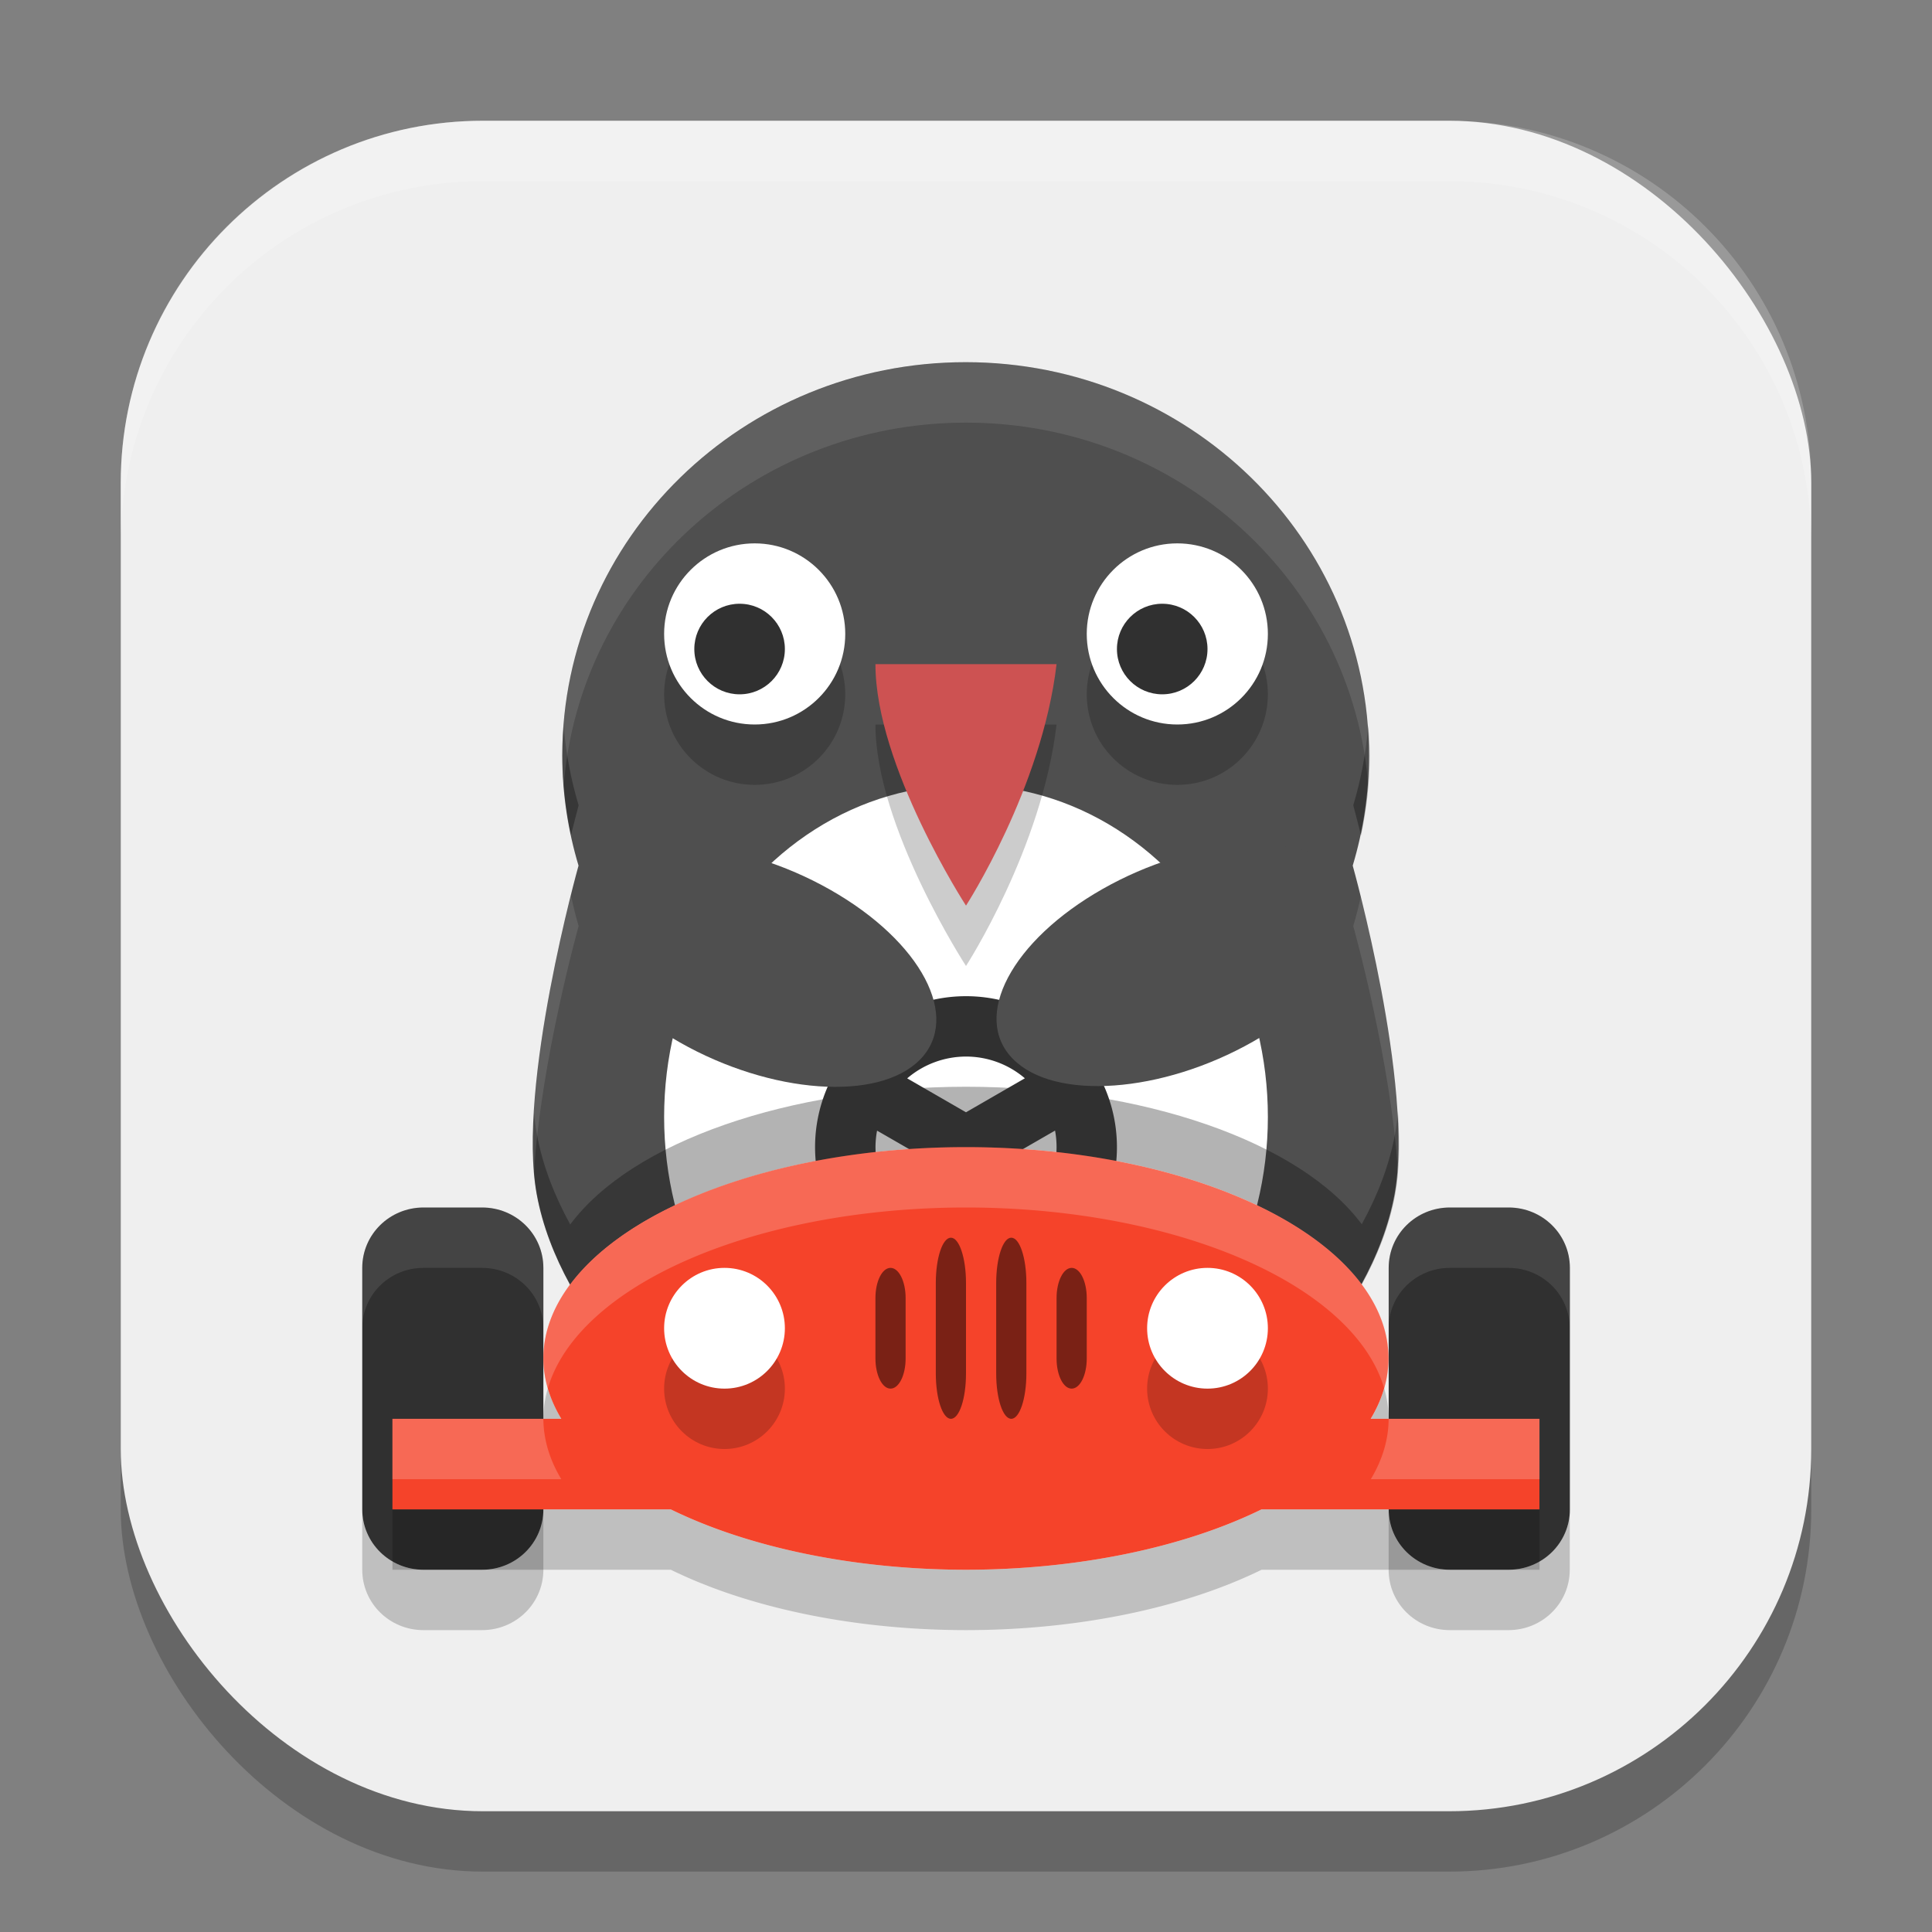 <?xml version="1.0" encoding="UTF-8" standalone="no"?>
<!-- Created with Inkscape (http://www.inkscape.org/) -->

<svg
   width="32"
   height="32"
   viewBox="0 0 32 32"
   version="1.1"
   id="svg5"
   inkscape:version="1.3.2 (091e20ef0f, 2023-11-25, custom)"
   sodipodi:docname="supertuxkart.svg"
   xmlns:inkscape="http://www.inkscape.org/namespaces/inkscape"
   xmlns:sodipodi="http://sodipodi.sourceforge.net/DTD/sodipodi-0.dtd"
   xmlns="http://www.w3.org/2000/svg"
   xmlns:svg="http://www.w3.org/2000/svg">
  <rect x="0" y="0" width="32" height="32" fill="#808080" stroke="none"/>
  <sodipodi:namedview
     id="namedview7"
     pagecolor="#ffffff"
     bordercolor="#000000"
     borderopacity="0.25"
     inkscape:showpageshadow="2"
     inkscape:pageopacity="0.0"
     inkscape:pagecheckerboard="0"
     inkscape:deskcolor="#d1d1d1"
     inkscape:document-units="px"
     showgrid="false"
     inkscape:zoom="24.84375"
     inkscape:cx="15.979874"
     inkscape:cy="16"
     inkscape:window-width="1920"
     inkscape:window-height="1008"
     inkscape:window-x="0"
     inkscape:window-y="0"
     inkscape:window-maximized="1"
     inkscape:current-layer="svg5" />
  <defs
     id="defs2" />
  <rect
     style="opacity:0.2;fill:#000000;stroke-width:2;stroke-linecap:square"
     id="rect234"
     width="28"
     height="28"
     x="2"
     y="3"
     ry="6" />
  <rect
     style="fill:#efefef;fill-opacity:1;stroke-width:2;stroke-linecap:square"
     id="rect396"
     width="28"
     height="28"
     x="2"
     y="2"
     ry="6" />
  <path
     fill="#303030"
     d="m 7.015,20 c -0.562,0 -1.015,0.446 -1.015,1 v 4 c 0,0.554 0.453,1 1.015,1 H 7.985 c 0.562,0 1.015,-0.446 1.015,-1 v -4 c 0,-0.554 -0.453,-1 -1.015,-1 z m 17,0 c -0.562,0 -1.014,0.446 -1.014,1 v 4 c 0,0.554 0.453,1 1.015,1 h 0.971 c 0.562,0 1.015,-0.446 1.015,-1 v -4 c 0,-0.554 -0.453,-1 -1.015,-1 h -0.971 z"
     id="path1" />
  <path
     id="path11-6"
     d="M 22.926 22.994 A 7 3.5 0 0 1 22.705 23.5 L 23 23.5 A 7 3.5 0 0 0 22.926 22.994 z M 9.074 22.996 A 7 3.5 0 0 0 9 23.5 L 9.297 23.5 A 7 3.5 0 0 1 9.074 22.996 z M 6.5 25 L 6.5 26 L 11.111 26 A 7 3.5 0 0 0 16 27 A 7 3.5 0 0 0 20.896 26 L 25.5 26 L 25.5 25 L 20.896 25 A 7 3.5 0 0 1 16 26 A 7 3.5 0 0 1 11.109 25 L 6.5 25 z "
     style="fill:#000000;opacity:0.2" />
  <path
     id="path2"
     d="M 6 25 L 6 25.5 C 6 25.708 6.063 25.901 6.172 26.061 C 6.063 25.901 6 25.708 6 25.5 L 6 26 C 6 26.554 6.452 27 7.014 27 L 7.984 27 C 8.546 27 9 26.554 9 26 L 9 25.5 L 9 25 C 9 25.554 8.546 26 7.984 26 L 7.014 26 C 6.452 26 6 25.554 6 25 z M 23 25 L 23 25.5 C 23 25.708 23.063 25.901 23.172 26.061 C 23.063 25.901 23 25.708 23 25.5 L 23 26 C 23 26.554 23.452 27 24.014 27 L 24.984 27 C 25.547 27 26 26.554 26 26 L 26 25.5 L 26 25 C 26 25.554 25.548 26 24.986 26 L 24.016 26 C 23.453 26 23 25.554 23 25 z "
     style="fill:#000000;opacity:0.2" />
  <g
     fill="#4f4f4f"
     transform="matrix(0.649,0,0,0.633,5.739,6)"
     id="g4">
    <g
       id="g3">
      <path
         transform="matrix(0.77,0,0,0.79,-2.679,-3.162)"
         d="m 24.002,4 c -7.384,0 -13.371,5.833 -13.371,13.031 0,1.266 0.192,2.487 0.539,3.644 0,0 -2.047,7.287 -1.387,10.883 0.192,1.048 0.587,2.056 1.109,3.006 2.034,-2.741 7.26,-4.561 13.107,-4.565 5.844,0.002 11.071,1.818 13.111,4.557 0.521,-0.947 0.915,-1.953 1.107,-2.998 0.661,-3.596 -1.387,-10.883 -1.387,-10.883 0.348,-1.158 0.539,-2.378 0.539,-3.644 10e-4,-7.197 -5.982,-13.031 -13.368,-13.031 z"
         id="path3" />
    </g>
  </g>
  <circle
     opacity="0.2"
     cx="12.5"
     cy="11.5"
     r="1.5"
     id="circle4"
     style="fill:#000000" />
  <circle
     fill="#ffffff"
     cx="12.5"
     cy="10.5"
     r="1.5"
     id="circle5" />
  <circle
     opacity="0.2"
     cx="19.5"
     cy="11.5"
     r="1.5"
     id="circle6"
     style="fill:#000000" />
  <circle
     fill="#ffffff"
     cx="19.5"
     cy="10.5"
     r="1.5"
     id="circle7" />
  <ellipse
     fill="#ffffff"
     cx="16"
     cy="18.5"
     rx="5"
     ry="5.5"
     id="ellipse7" />
  <path
     id="path3-6-9"
     style="stroke-width:0.5;fill:#000000;opacity:0.3"
     d="M 22.662 12.014 C 22.626 12.47 22.542 12.912 22.414 13.338 C 22.414 13.338 22.476 13.569 22.543 13.836 C 22.634 13.41 22.686 12.969 22.686 12.516 C 22.686 12.347 22.675 12.179 22.662 12.014 z M 9.336 12.023 C 9.323 12.186 9.316 12.35 9.316 12.516 C 9.316 12.966 9.367 13.404 9.457 13.828 C 9.523 13.569 9.584 13.338 9.584 13.338 C 9.457 12.915 9.373 12.476 9.336 12.023 z M 15.998 18 C 13.075 18.002 10.462 18.911 9.445 20.281 C 9.184 19.806 8.987 19.303 8.891 18.779 C 8.871 18.67 8.856 18.553 8.846 18.432 C 8.816 18.928 8.822 19.397 8.893 19.779 C 8.989 20.303 9.186 20.806 9.447 21.281 C 10.464 19.911 13.077 19.002 16 19 C 18.922 19.001 21.535 19.908 22.555 21.277 C 22.815 20.804 23.013 20.302 23.109 19.779 C 23.181 19.389 23.186 18.91 23.154 18.402 C 23.144 18.535 23.129 18.661 23.107 18.779 C 23.011 19.302 22.815 19.804 22.555 20.277 C 21.535 18.908 18.92 18.001 15.998 18 z " />
  <path
     opacity="0.2"
     d="m 14.5,12 h 3 c -0.24,2.054 -1.5,4 -1.5,4 0,0 -1.5,-2.309 -1.5,-4 z"
     id="path8"
     style="fill:#000000" />
  <g
     fill="#303030"
     transform="matrix(0.5,0,0,0.5,3,3.5)"
     id="g9">
    <circle
       cx="18.5"
       cy="14.5"
       r="1.5"
       id="circle8" />
    <circle
       cx="32.5"
       cy="14.5"
       r="1.5"
       id="circle9" />
  </g>
  <path
     fill="#cd5252"
     d="m 14.5,11 h 3 c -0.24,2.054 -1.5,4 -1.5,4 0,0 -1.5,-2.309 -1.5,-4 z"
     id="path9" />
  <path
     fill="#303030"
     d="m 16,16.5 a 2.5,2.5 0 0 0 -2.5,2.5 2.5,2.5 0 0 0 2.5,2.5 2.5,2.5 0 0 0 2.5,-2.5 2.5,2.5 0 0 0 -2.5,-2.5 z m 0,1 a 1.5,1.5 0 0 1 0.975,0.36 l -0.975,0.563 -0.974,-0.562 a 1.5,1.5 0 0 1 0.974,-0.361 z m 1.475,1.226 a 1.5,1.5 0 0 1 0.025,0.274 1.5,1.5 0 0 1 -1,1.413 v -1.125 l 0.975,-0.562 z m -2.948,9.99e-4 0.974,0.561 v 1.124 a 1.5,1.5 0 0 1 -1,-1.412 1.5,1.5 0 0 1 0.026,-0.273 z"
     id="path10" />
  <path
     fill="#f5432a"
     d="m 16,19 a 7,3.5 0 0 0 -7,3.5 7,3.5 0 0 0 0.297,1 h -2.797 v 1.5 h 4.61 a 7,3.5 0 0 0 4.889,1 7,3.5 0 0 0 4.896,-1 h 4.603 v -1.5 h -2.795 a 7,3.5 0 0 0 0.295,-1 7,3.5 0 0 0 -7,-3.5 z"
     id="path11" />
  <ellipse
     fill="#4f4f4f"
     cx="-8.014"
     cy="20.842"
     rx="1.775"
     ry="3.138"
     transform="matrix(0.702,-0.712,0.87,0.494,0,0)"
     id="ellipse11" />
  <ellipse
     fill="#4f4f4f"
     cx="-24.37"
     cy="-2.758"
     rx="1.775"
     ry="3.138"
     transform="matrix(-0.702,-0.712,-0.87,0.494,0,0)"
     id="ellipse12" />
  <circle
     opacity="0.2"
     cx="12"
     cy="23"
     r="1"
     id="circle12"
     style="fill:#000000" />
  <circle
     fill="#ffffff"
     cx="12"
     cy="22"
     r="1"
     id="circle13" />
  <circle
     opacity="0.2"
     cx="20"
     cy="23"
     r="1"
     id="circle14"
     style="fill:#000000" />
  <circle
     fill="#ffffff"
     cx="20"
     cy="22"
     r="1"
     id="circle15" />
  <path
     opacity="0.5"
     d="m 15.75,20.5 c -0.139,0 -0.25,0.334 -0.25,0.75 v 1.5 c 0,0.415 0.112,0.75 0.25,0.75 0.139,0 0.25,-0.334 0.25,-0.75 v -1.5 c 0,-0.415 -0.112,-0.75 -0.25,-0.75 z m -1,0.5 c -0.139,0 -0.25,0.223 -0.25,0.5 v 1 c 0,0.277 0.112,0.5 0.25,0.5 0.139,0 0.25,-0.223 0.25,-0.5 v -1 c 0,-0.277 -0.112,-0.5 -0.25,-0.5 z"
     id="path15" />
  <path
     opacity="0.5"
     d="m 16.75,20.5 c 0.139,0 0.25,0.334 0.25,0.75 v 1.5 c 0,0.415 -0.112,0.75 -0.25,0.75 -0.139,0 -0.25,-0.334 -0.25,-0.75 v -1.5 c 0,-0.415 0.112,-0.75 0.25,-0.75 z M 17.75,21 c 0.139,0 0.25,0.223 0.25,0.5 v 1 C 18,22.777 17.889,23 17.75,23 17.611,23 17.5,22.777 17.5,22.5 v -1 c 0,-0.277 0.112,-0.5 0.25,-0.5 z"
     id="path16" />
  <path
     id="path3-6"
     style="stroke-width:0.5;fill:#ffffff;opacity:0.1"
     d="M 16 6 C 12.308 6 9.314 8.917 9.314 12.516 C 9.314 12.687 9.322 12.856 9.336 13.023 C 9.594 9.655 12.478 7 16 7 C 19.523 7 22.406 9.655 22.664 13.023 C 22.678 12.856 22.686 12.687 22.686 12.516 C 22.686 8.917 19.693 6 16 6 z M 9.457 14.832 C 9.223 15.758 8.727 17.937 8.846 19.404 C 8.959 17.571 9.584 15.338 9.584 15.338 C 9.534 15.172 9.494 15.003 9.457 14.832 z M 22.543 14.832 C 22.506 15.003 22.464 15.172 22.414 15.338 C 22.414 15.338 23.042 17.578 23.154 19.412 C 23.276 17.945 22.777 15.759 22.543 14.832 z " />
  <path
     id="path11-5"
     d="M 16 19 A 7 3.5 0 0 0 9 22.5 A 7 3.5 0 0 0 9.074 22.996 A 7 3.5 0 0 1 16 20 A 7 3.5 0 0 1 22.926 22.994 A 7 3.5 0 0 0 23 22.5 A 7 3.5 0 0 0 16 19 z M 6.5 23.5 L 6.5 24.5 L 9.297 24.5 A 7 3.5 0 0 1 9 23.5 L 6.5 23.5 z M 23 23.5 A 7 3.5 0 0 1 22.705 24.5 L 25.5 24.5 L 25.5 23.5 L 23 23.5 z "
     style="fill:#ffffff;opacity:0.2" />
  <path
     id="path20"
     d="M 7.014 20 C 6.452 20 6 20.446 6 21 L 6 21.5 L 6 22 C 6 21.446 6.452 21 7.014 21 L 7.984 21 C 8.546 21 9 21.446 9 22 L 9 21.5 L 9 21 C 9 20.446 8.546 20 7.984 20 L 7.014 20 z M 24.014 20 C 23.452 20 23 20.446 23 21 L 23 21.5 L 23 22 C 23 21.446 23.452 21 24.014 21 L 24.984 21 C 25.547 21 26 21.446 26 22 L 26 21.5 C 26 21.292 25.937 21.099 25.828 20.939 C 25.937 21.099 26 21.292 26 21.5 L 26 21 C 26 20.446 25.548 20 24.986 20 L 24.016 20 L 24.014 20 z "
     style="fill:#ffffff;opacity:0.1" />
  <path
     d="M 8,2 C 4.676,2 2,4.676 2,8 V 9 C 2,5.676 4.676,3 8,3 h 16 c 3.324,0 6,2.676 6,6 V 8 C 30,4.676 27.324,2 24,2 Z"
     style="opacity:0.2;fill:#ffffff;stroke-width:2;stroke-linecap:square"
     id="path1040"
     sodipodi:nodetypes="sscsscsss" />
</svg>
